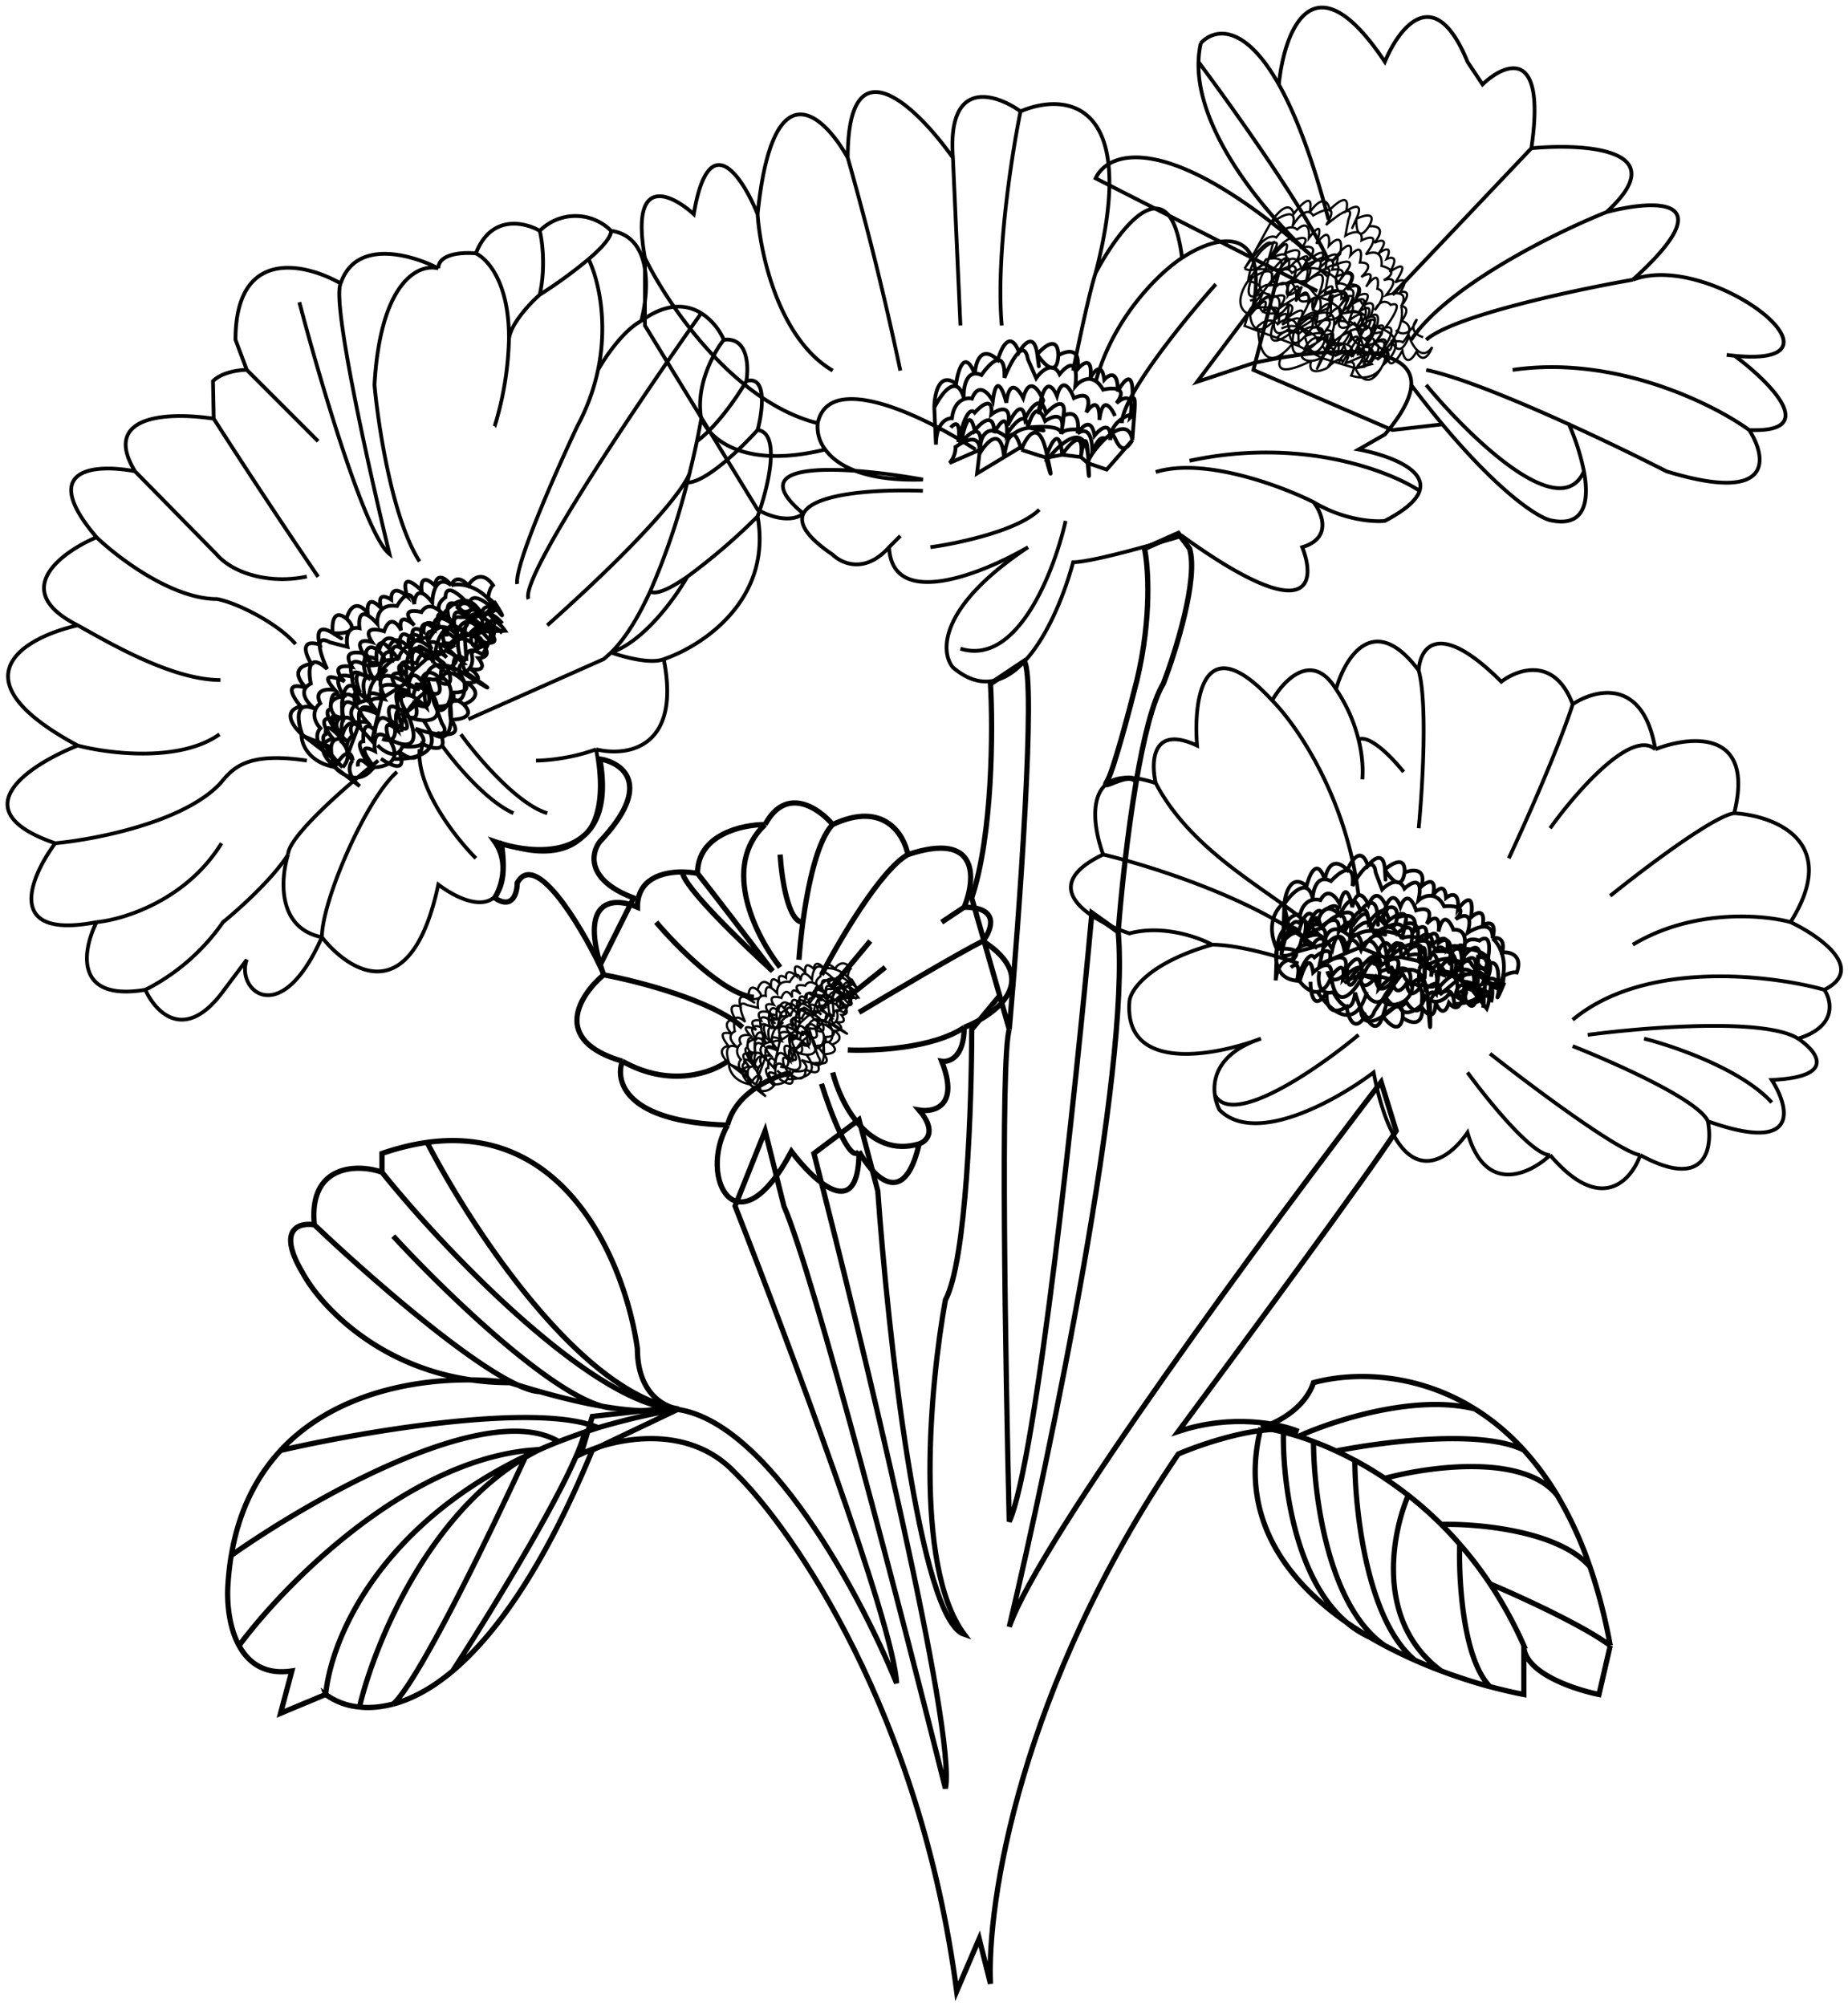 <svg xmlns="http://www.w3.org/2000/svg" width="246" height="267" fill="none" viewBox="0 0 246 267"><path stroke="#000" stroke-width=".7" d="M148.85 124c1.6 18.4-9 69.33-14.5 92.5 4-11.6 34.67-53.17 49.5-72.5l2 6.5c-3.6 5.6-20.83 29-29 40 7.2-2.4 13.67-1 16 0-4.4-1.2-12.5 1.5-16 3-21.2 31.2-25.5 60-25 70.5l-1.5-6-3 7c-4.8-36.8-21.66-61.33-29.5-69-6.4-6.8-16.33-4.5-20.5-2.5l1.5-5 9-1c12.8-1.2 26.34 23.83 31.5 36.5-.4-8-14.5-45.67-21.5-63.5l4-10 2.5 10c4 9.2 16 55.5 21.5 77.5 1.48-7.6-11.05-59.5-17.5-84.5l6-4.5 2.5 9.5c1.34 18.83 5.5 57 11.5 59-6.8-9.2-4.5-33.5-2.5-44.5 2.8-5.2 3.5-26.17 3.5-36l3.72-4.5m15.78-8.5c.37-4.9 1.2-12.94 2.4-20m-2.4 20-3.5-2.5c-2.16 23.67-7.4 73-11 81-.5-20.33-1.2-61.9 0-65.5m16.9-33c.97-5.65 2.18-10.69 3.6-13 1.67-4.33 4.7-14 3.5-18l-1.5-2-4.5 2c.5 2.33 1 9.1-1 17.5-1 4-3.2 12.3-4 13.5-1 1.5 2.8-1.5 3.9 0Zm-16.9 33c1.34-15.33 3.6-46.6 2-49l-4.5 3c.34 6 .3 20.1-2.5 28.5l3.72 13m1.28 4.5-1.28-4.5m-67.22-13c.84-1.33 2-4.7 0-7.5 5.67 2 16.4 2.6 14-11 3 .5 7.2 3.4 0 11-1.16 1.5-1.9 5.1 4.5 7.5l-4.5 9c-2.66-5.5-8.6-15.4-11-11 0 1.33-.6 3.6-3 2Z"/><path stroke="#000" stroke-width=".3" d="M166.76 36.7c-.64 1.45-1.24 3.93 1.44 2.13-.64 1.12-1.21 3.24 1.6 2.85-.38 1.38-.54 3.72 1.8 2.11.01 1.1.42 2.82 1.99 1.1m.12-.13-.12.14m.12-.14c1.67-1.92.62-.7-.12.14m.12-.14c1.3-.52 3.58-1 2.33 1.27m-2.33-1.27c.24 1.23 1.05 3.2 2.33 1.27m0 0c.56.97 1.93 2.31 2.9-.1.19.96.82 2.32 1.93.04-.04.9.24 2.3 1.6.74.18.8.87 1.84 2.18-.25-.05 1.38.28 3.36 2.03.2.15.91.73 2.22 1.88.14.3.74 1.16 1.65 2.1-.61-1.39 1.97-2.64-.14-3.1-1.44-1.05 2.8-2 1.5-2.35.5.33 2.34-1.37 1.26-2.26.42-2.13 1.04-3.02-.56-3.2-1.48-1.45 3.12-2.23 1.4-2.44.14-1.57.87-2.17-.9-2.27-1.9l-2.05 1.26c-1.8 1.87-1.68-1.4-1.4-3.28-1.76 2.98-2.5.42-2.64-1.23-2.03-.35-1.2-2.35-.54-3.3m21.04 9c-.75-.2-1.98-.97-.84-2.39-.36 1-1.42 2.68-2.8 1.45m-3.3-1.53c-.15.99-.8 2.48-2.2.56-.93.66-2.63 1.4-1.95-.9-.83.56-2.28 1.07-1.47-1.42.82-2.5.5-.96.25.12-1.05.7-3 1.48-2.3-1.07-1 .55-2.72 1.02-1.53-1.55-1.08.97-2.9 2.2-1.55-.72-.93.48-2.71.93-2.4-1.11"/><path stroke="#000" stroke-width=".7" d="M92.85 116.23c0-5.2 6-6.5 9-6.5m-9 6.5q-.87-.16-2-.19m2 .19c1.6 2 7.34 9.5 10 13-4-3.63-12-11.34-12-13.19m-10.5 13.69c-3.6-10.4 1.5-10.34 4.5-9 0-3.78 3.3-4.7 6-4.69m-10.5 13.69c-3.16 2.66-7.1 8.7 2.5 11.5m-2.5-11.5c4.5.83 14.5 3.4 18.5 7m-16 4.5c-1 2.66.4 8.1 14 8.5m-14-8.5c6.4 3.6 12 1.5 14 0m0 8.5c-4 7 1.3 17.1 8.5 3.5 3 4 9 9.6 9 0m-17.5-3.5c1.1-4.4 6.13-6.5 8.5-7m9 10.5c1.84 3.33 6 7.8 8-1m-8 1c-1.2 1.74-3.83-5.28-5-9m13 8c1-.34 2.4-1.7 0-4.5 2 .33 5.4-.5 3-6.5 1 .16 3-.5 3-4.5m-6 15.5c-6.8 2-10.5-5.5-11.5-9.5m17.5-6c4.17-1.67 10.5-6.3 2.5-11.5m-2.5 11.5c-4.14 2.8-12.06 3.16-15.5 3m18-14.5c1.17-1.5 2.3-4.5-2.5-4.5m2.5 4.5c-3.2 1.6-12.33 7-16.5 9.5m14-14c1.5-3.67 2.1-10.2-7.5-7m7.5 7-3 2m-4.5-9c-.5-2.67-3.2-7.2-10-4m10 4c-3.6 2-9.16 11.5-11.5 16m1.5-20c-1.83-2.17-6.2-5.2-9 0m9 0c-2.02 2.02-3.3 8.01-3.98 13m-5.02-13c-6 5.6-1.16 15 2 19m-16.5-6c2.67 3.16 9 9.6 13 10m6-5c.1-1.34.27-3.1.52-5m3.98 8.5 5-6m2 3.5-5 4m-9-19c.18 3 1.04 9 3.02 9"/><path stroke="#000" stroke-width=".5" d="M42.85 124.72c-5.5 12.5-11.5 7-10 3l-3 4c-5.2 7.2-9.16 3-10.5 0m23.5-7c3.67 4.66 11.9 9.8 15.5-7 3.5 2.66 10.1 5.3 8.5-5.5 5.34 2.16 15.3 2.7 12.5-12.5m-36.5 25c-6-1.2-5.5-7.84-4.5-11m4.5 11c0-4.8 5.84-18.34 10-22m26.5-3c4 1 11.4 0 9-12m-9 12c-3.2 1.2-6.66 1.5-8 1.5m17-13.5c5-1.67 14.5-7.8 12.5-19m-12.5 19c-1.7.7-5.37-.3-7-.88m19.5-18.12c1.34-3.67 3.2-11.1 0-11.5m0 11.5a82 82 0 0 1-9.37 8.04m9.37-19.54c.67-2.5 1.3-7.3-1.5-6.5m1.5 6.5c-2.08 2.33-6.87 7-9.37 7m7.87-13.5c.34-2 .2-5.9-3-5.5m3 5.5c-1.05 1.83-3.85 6-6.58 8m3.58-13.5c-1.33 1.66-3.8 6.1-3 10.5q-.24 1.35-.58 3m3.58-13.5a8 8 0 0 0-3-3.54m-8 1.04c1-3.67 1.6-11.2-4-12m4 12c-2.4 1.27-4.82 4.86-5.74 6.5m5.74-6.5c3.39-2.49 6.09-2.22 8-1.04m-12-10.96a6.7 6.7 0 0 0-9.5 0m9.5 0c0 .9-1.29 2.31-3 3.77m-6.5-3.77c-2-1.17-6.5-2.2-8.5 3m8.5-3c.34 1.33.8 4.9 0 8.5m-8.5-5.5c-1.66-.17-5 0-5 2m5-2c1.86.93 4.48 4.35 4.4 11.5m-9.4-9.5c-3.5-1.84-11-4-13 2m13-2c-2.5-.67-7.7 1.5-8.5 15.5.5 5.5 2.4 17.9 6 23.5m-10.5-37c-4.66-2.67-14-4.9-14 7.5l1.5 4m12.5-11.5c-1.2 2.57 3.84 25.07 6.5 36-3.2-2.44-9.33-23.35-12-33.5m-7 9c-1 0-3.3.3-4.5 1.5l.1 5m4.4-6.5 9.5 9.5m23.5-2a43 43 0 0 0 1.9-11.5m4.1-6c-1.32 1.16-3.99 4-4.1 6m4.1-6a61 61 0 0 0 6.5-4.73m0 0c1.22 2.5 2.64 8.12 1.26 14.73m0 0a28 28 0 0 1-2.76 7.5c-2.83 6-8.4 18.6-8 21m-6.5 18 18-8q.5-.4 1-.88m-18 27.38c-2.66-2.67-7.9-9.3-7.5-14.5m-17.5 14c-2 3.2-6.6 7.33-8.66 9a28 28 0 0 1-10.34 9m19-18c0-2.4 8-9.34 12-12.5m41.5-38.5c-.16 1.33-4.2 7.3-19 20.5m19-20.5q.53-2.13.92-4m-.91 4-.38 1.5m0 0a92 92 0 0 1-4.94 14.5m0 0c.87.48 2.75-.44 4.94-1.96m-4.94 1.96c-1.53 3.34-3.27 6.24-5.19 8.12m10.13-10.08c-1.54 2.74-5.73 8.59-10.13 10.08m-22.5 12.38c1.67 2.33 5.9 7.4 9.5 9m-7-10.5c2.17 3 7.5 9.3 11.5 10.5m20.5-66.54c-8.16 11.51-24.2 35.24-23 38.04m-31 6c-2.4-2.8-7.8-5.5-10.46-6-5.97 0-13.18-5.48-16.04-8.22m28 29.72c-8-1.2-9.84 1-11.5 3-4.81 5.2-16.67 7.5-22 8m21.1-56.5a969 969 0 0 0 13.9 21.04m-13.9-21.04c-6.52-.98-14.91-.31-10.48 7m22.88 14c-4.5 1-9.64-.17-12.07-3l-10.81-11m0 0c-5.04-.98-13.12-.6-5.12 8.78m0 0c-4.66 1.98-11.7 7.09-2.5 11.72m0 0c4.34 2.42 12.6 7.28 19 7.28m-19-7.28c-7 1.57-16.8 6.97 0 16m0 0c4.08 1.07 13.57 2.27 18.87-1.5m-18.87 1.5c-6.33 2.5-15.8 8.6-3 13m0 0c-3.33 4.5-6.9 12.9 5.5 10.5m0 0c3.6-.34 11.95-2.9 16.64-10.5m-16.64 10.5c-1.83 3.66-3.1 10.6 6.5 9m156-92.99-5.12-2.6m6.62-6.9c-2.2-8.43-4.47-14.18-6.62-18m0 0c-4.48-7.96-8.46-7.53-10.38-5.5a13 13 0 0 0-.31 2.5m10.7 3c.7-7 4.51-17.4 14.11-3 1.84-4.5 6.6-10.8 11 0l2 3c3-2.84 8.5-5.1 6.5 8.5m0 0c7.17-.67 19.2.1 10 8.5m-10-8.5-18.5 19.5m28.5-11c6.34-1.67 15.9-2.2 3.5 9m-3.5-9c-6.66 2.66-21.2 9.8-26 17m29.5-8c10.3-3.92 30.49 11.76 13.56 10.12m-13.56-10.12c-7.66 1.33-23.9 4.8-27.5 8m40 2 1.06.12m0 0c4.65 3.46 11.54 10.28 1.94 9.88m0 0c-4.83-3.5-17.9-10-31.5-8m31.5 8c2.34 3.66 3.4 9.9-11 5.5-3.14-1.6-7.93-3.96-13-6.26m-19-7.24c4.42.93 11.97 4.04 19 7.24m0 0a30 30 0 0 1 2 6.26m-23-11.5q2.2 2.89 4.16 5.24m-2.16-5.24c5.67 6.83 17.8 18.7 21 11.5m0 0c.74 3.97.14 7.53-4.5 6.5-1.7-.43-6.7-3.63-14.34-12.76M159.54 8.23c-.28 9.93 10.13 21.58 15.81 26.5-19.6-17.6-27.83-14.67-29.5-11l24.38 12.4m-10.7-27.9c4.61 6.16 14.52 20.1 17.32 26.5m-6.62 1.4-3.38 13.1 18.5 8 6.66-.76m-14.16 35.25c1.17-4.17 5-10.5 11-2.5m-11 2.5c-3.2-5.2-7-1.17-8.5 1.5m8.5-1.5a21 21 0 0 1 3 6.72m8-9.22c.17-3 2.6-6.9 11 1.5 2.17-1.67 7.1-3.4 9.5 3m-20.5-4.5c1.2 4.39.5 15.83 0 21m20.5-16.5c3-2 9.4-3.6 11 6m-11-6c-.66 2.17-3.3 9.3-8.5 20.5m19.5-14.5c4.67-1.84 13.3-2.7 10.5 8.5m-10.5-8.5c-3.2-2.81-10.66 5.83-14 10.5m24.5-2c5.34.33 14.3 3.7 7.5 14.5m-7.5-14.5c-2.8.39-12.16 7.5-16.5 11m24 3.5c3.84 1.83 10.1 6.2 4.5 9m-4.5-9c-3.66-1-13-1.8-21 3m25.5 6c1 1.5 1.7 4.9-3.5 6.5m3.5-6.5c-7.16-2-23.9-4-33.5 4m30 2.5c2.5 1.66 5.3 5.1-3.5 5.5 2.34 3.66 3.9 9.9-8.5 5.5m12-11c-4.4-2.81-20.5-1.5-28-.5m16 11.5c.67 3.5-.2 9.3-9 4.5m9-4.5c-1.2-2.81-12.5-7.83-18-10m9 14.5c-1.16 3.33-5.2 8-12 0m12 0c-2.8-.41-14.5-9.17-20-13.5m8 13.5c-2.66 2.5-8.6 5.4-11-3-2.83 4.16-9.3 8.4-12.5-8-4.83 3.66-15.7 9.8-20.5 5a6 6 0 0 1-.63-2m44.63 8c-2.4 0-8.33-7.34-11-11m-34-17c-8.4 2.4-10.83 6-11 7.5-.8 9.6 11.34 7.33 17.5 5-5.45 1.81-6.47 5.09-6.13 7.5m-.37-20c-1.83-1-6.6-2.7-11-1.5-5-1.67-12.7-6.1-3.5-10.5m14.5 12c3.6 0 9.17 1.67 11.5 2.5m-26-14.5c-1.66-4.5-2.6-12.7 7-9.5m-7 9.5c6.34 1.5 20.9 6.1 28.5 12.5m-21.5-22c-.66-2.84-.5-7.8 5.5-5-.5-6.17.8-16 10-6m-15.5 11c5.5 10.5 18 15.5 22 20.5m-6.5-31.5c3.17 3.17 9.9 12.82 11.5 26m0 18.5c-5.4 4.5-16.8 12.4-19.13 8m57.13-7.5c4 1 13 4.1 17 8.5m-54.5-43c.14-1.83-.09-3.63-.5-5.28m0 0c.5-.4 2.4-.1 6 4.29"/><path stroke="#000" stroke-width=".5" d="M135.85 14.82c-1.16 5.66-3.3 19.3-2.5 28.5m2.5-28.5c-3.33-2.38-9.8-4.47-9 6.18m9-6.18c5.84-2.5 16-1.7 10 21.5m0 0c3.17-6 9.9-14.8 11.5-2m-11.5 2c-.8 2.4-2.33 9.66-3 13m14.5-15c4-2.67 11.5-5.1 9.5 6.5l-7.5 10 7.5-2.5c10.5-2.34 28.7-3.7 17.5 9.5l-3.5 2c3.8.71 9.05 2.6 8.12 5.5m-31.62-31c-2.83 1.83-9.1 7.7-11.5 16.5m29 16c4 2.4 8 2.66 9.5 2.5 2.87-1.5 4.25-2.83 4.62-4m-14.12 1.5c1.17 1.5 2.5 4.8-1.5 6 1.84 4.66 1.2 10.9-16-1.5-3.83 1.16-12.1 3.5-14.5 3.5-2 7.5-8 20.8-16 14-1.66-2-2-8 10-16-6 3.5-18.1 8.4-18.5 0m56.5-6c-4.33-2.17-14.6-6-21-4m-35.5 10 1.5-1.5m-1.5 1.5c-3.2 3.6-6.33 2.16-7.5 1-3.55-2.41-4.51-4.18-3.9-5.46m15.9-3.04c-5.92-.23-14.57.27-15.9 3.04m0 0c-9.12-7.57 6.8-6.18 15.9-4.54-7.67.25-11.4-1.8-13-4m-2.9 8.54c-1.89 1.38-4.85.21-6.1-.54l-7.5-12.25m36.5 4.25c-4.45-2.92-12.22-7-17-6.7-2.04.11-3.54 1.04-4 3.2m0 0c-11.2-2.8-20-15.84-23-22m23 22a5 5 0 0 0 1 3.5m52-22c-4.16 4.66-12.5 14.9-12.5 18.5m-7.5 13c-1.5 6.66-6.4 19.4-14 17m-4-13.5c3.67-.5 11.7-2.2 14.5-5m50.62-2.5c-4.04-2.67-15.82-7.2-30.62-4M126.85 21c-4.66-6.6-14-15.85-14 0m14 0 1 22.32m-15-22.32c-3.16-5.7-10-12.19-12 7.5m12-7.5a427 427 0 0 1 7 28.32m-19-20.82c-2-4.94-6.5-11.85-8.5 0-3-2.73-8.5-5.38-6.5 5.82m15-5.82c.34 5.18 2.8 16.6 10 20.82m-25-15v9l7.5 12.25m0 0c.84 2.56 5.31 7 16.5 4.25"/><path stroke="#000" stroke-width=".3" d="M166.16 37.37c.78-1.29 2.5-3.36 3.2-1.33.96-1.27 2.75-3.06 2.12-.1.7-1.07 2.2-2.65 2.74-.35.98-1.03 2.79-2.42 2.21.2.88-.59 2.36-1.22 1.47.88m-11.74.7c-.8 1.08-1.9 3.47.03 4.42m-.03-4.42c2.48.62 1.6 1.48.86 1.83 1.27-1.73 2.4-1.4 2.81-1.02 1.53-1.35 1.7.23 1.6 1.18 1.91-2.59 1.49-.57 1.04.76 1.68-2.28 1.82-.75 1.68.3 1.82-1.9 1.78-.04 1.54 1.13-.78.77-1.9 1.83-.17-.12s1.76-.6 1.56.32c1.63-1.75 1.55-.1 1.3.96 1.94 0 .95 1.3.22 1.94m-12.44-7.28c.38-3.27 2.4-4.77 3.35-5.12l-1.14 3.91m-2.21 1.2a7 7 0 0 1 2.2-1.2m9.47.67.07-.16m-.07.16.07-.16m-.07.16c-.03 1.25.27 3.2 1.7 1.04m-1.7-1.04c1.05-.48 2.85-.95 1.7 1.04m0 0c.94-.1 2.41.18.79 2.22.82-.39 2.08-.65.6 1.4.71-.5 1.91-1.07 1.08.8.68-.3 1.72-.36.45 1.75q.37-.27.76-.49m.82 5.11c1.51-1.93.53-2.07-.15-1.9 1.3-1.98.1-1.7-.66-1.32 1.53-2.34.87-2.36 0-1.89m.81 5.11c1.14-2.1-.9-1.9-2.06-1.52m2.06 1.52c-.34.78-1.64 2.14-4.17 1.32q.27-.58.35-.94m3.82-.38c-1.6 3.15-3.03 1.63-3.54.48m3.54-.48c3.57-3.16.94-4.72-.82-5.11m-1.25 3.59c1.91-2.3.59-2.3-.3-2.02 1.95-1.03.58-1.7-.35-1.92.19-2.14-1.34-1.94-2.13-1.57 2.05-2.77.44-2.41-.62-1.88.23-1.65-1.36-1.13-2.19-.67l.4-2.2c.95-2.35-1.62-.49-3.02.74 1.83-2.93-.42-2.1-1.77-1.3-.88-1.32-2.22.38-2.78 1.4.43-1.45-.06-1.75-.83-1.56m13.6 10.98-2.95 1.27m1.47.73c.78-1.62 1.75-1.13 2.14-.68l-2.42.58m.28.1c.68-.8 1.7-2.51.3-2.87.1-.48.14-1.06-.01-1.33m-2.18-.29c1.9-1.07 1.24.44.67 1.33.9-1.23 1.34-1.35 1.5-1.04m-2.17-.29-1.07 1.96m-11.13-6.57c.57-.29 1.33-.34-.21 1.75m0 0c.97-1.15 2.94-3.18 3.07-2.13.95-.41 2.54-.8 1.26.93.94-.22 2.4-.17.8 1.78 1-.81 2.75-1.92 1.8.14 1.03-.79 2.88-1.8 2.05.44.9-.38 2.33-.74 1.73.44m-10.71-1.6.23.17m10.11 2q.25-.32.37-.57m-.37.57c-1.36 1.85-.32.4.37-.57m-.37.57c.68-.06 1.65.33.12 2.35m0 0 .44-.25m-.44.25c.34-.09.75-.06.88.3m1.49 1.8c1.25-1.93-.19-1.56-1.07-1.14.69-1.62-.12-1.56-.86-1.2m1.93 2.34c.56-.3 1.43-.47 1.19.63m-13.79-7.08c1-1.25 2.74-3.11 1.81-.56 1.02-.52 2.74-1.02 1.5 1.1m-3.31-.54c.06.75.36 1.7 1.07 1.85m2.24-1.3c.91-.68 2.38-1.49.97.7 1.1-.69 3.06-1.6 2.16.3m-3.13-1c-.76 1.8-1.25 4.48 2.56 1.46m-2.56-1.47c-1 1.1-1.73 1.42-2.24 1.31m5.37-.3c.82-.94 2.34-2.22 1.8.13.93-.18 2.36-.03.59 1.99m-2.4-2.13c.66.6 1.72 1.56.74.54-.99-1-2.42-.63-3.01-.31m2.28-.23c1.04.38 2.98 1.33 2.39 2.13m-2.4-2.13-.56.47m2.96 1.66c2.6-1.89.74-.36 1.84.43m-1.84-.43c-1.11.53-2.93 1.74-1.32 2.33q.25.07.62.06m.7-2.4c-2.53 2.37-3.2 1.53-3.21.15m5.05.3c-.66 1.5-1.76 1.92-2.54 1.95m2.15.94c.6-.63 1.85-1.66 2.02-.77l2.06-3.25m-4.08 4.02c-.95.48-2.71.97-2.15-.94m2.15.94c.8-1.28.96-1.98.83-2.35m-5.24-2.64a8 8 0 0 0-.25 1.8m2.5 2.25c-4.98 2.46-4.56.33-3.72-1.03m-3.33-3.18c.04 2.08.8 5.19 3.33 3.18m1.22-1.22q-.67.78-1.22 1.22"/><path stroke="#000" stroke-width=".5" d="M124.37 54.26c.02-1.78.63-4.9 2.9-3.18.27-1.86 1.14-4.72 2.5-1.28.07-1.51.77-4 3.06-1.9.45-1.62 1.64-4.08 2.82-1.03.63-1.1 1.97-2.59 2.4.09m-13.68 7.3c.9-1.83 2.95-4.65 3.92-1.35-.05-1.37.35-3.89 2.36-3 1.07-1.58 3.18-3.71 3.06.36.82-2.06 2.58-5.44 3.12-2.46l1.1 2.52c.66-.94 2.21-2.37 3.12-.53.9-1.14 2.58-2.42 2.09 1.61.69-.82 2.39-1.89 3.7.45 1.27-.3 3.4-.36 1.78 1.8.88-.8 2.47-1.53 1.82 1.93 1.14-1.03-2.78.14-2.65 2.98m-23.42-4.31.22 4.91c.03-2.9 1.43-3.54 2.13-3.5.3-2.5 1.9-2.8 2.67-2.62.88-2.26 2.22-.72 2.77.33.46-3.76 1.39-1.42 1.8.22.4-3.32 1.66-1.8 2.24-.64.84-2.99 2.12-1.03 2.67.32-.4 1.24-.99 2.98-.3-.03.7-3 1.7-1.61 2.13-.54.7-2.73 1.8-.96 2.25.27 2.34-1.08 2.07.82 1.65 1.9 1.53-2.17 1.8-.23 1.75 1.01.4-3.31 1.55-1.74 2.07-.54m-10.34-8.19-.03-.2m.03.2c.4 2.96.14 1.1-.03-.2m.03.2c.86 1.32 2.62 3.19 2.8.14m-2.8-.14c.91-1.08 2.75-2.58 2.8.14m0 0c1.06-.64 3.04-1.16 2.53 1.87.71-.86 2.06-1.84 1.74 1.12.49-.92 1.53-2.17 1.85.23.62-.69 1.83-1.33 1.8 1.58.75-1.43 2.17-3.22 1.94 1.03.65-.83.15 2.64 0 5.44m0 0c-2.06 3.47-2.5-2.86-2.95 0m2.95 0c-.73-4.09-5.57 1.42-5.96 3.04m5.96-3.04-3.42 3.92-2.42-.83m2.9-3.1c.13-2.7-1.35-1.52-2.1-.59-.34-2.07-1.27-1.55-1.91-.77m-17.22-.29c.49-.62 1.37-1.1 1 1.94m0 0c.35-1.74 1.27-4.96 2.18-3.94.86-.96 2.5-2.25 2.2.26.97-.75 2.77-1.52 2.23 1.41.62-1.4 1.94-3.54 2.28-.86.67-1.4 2.18-3.49 2.78-.69.82-.9 2.29-2.08 2.4-.5m-14.07 4.32.4.05m13.64-3.58q.06-.47.03-.8m-.03.8c-.32 2.69-.11.6.03-.8m-.03.8c.78-.44 2.23-.57 1.83 2.38m0 0q.15-.25.35-.5m-.35.5c.69-.56 2.05-.8 1.95 2.74.28-1 1.04-2.76 1.88-1.93m-19.3.39c.3-1.86 1.09-4.78 1.78-1.6.86-1.11 2.58-2.6 2.6.31.62-1.21 1.82-2.87 1.68.2.83-1.34 2.56-3.4 2.81-.9m-8.87 1.99c.93-1.18 2.73-2.76 2.55.3m6.32-2.3c.33-1.43 1.25-3.62 2.28-.86 1-.71 2.83-1.36 2.13 1.74m-4.4-.88c1.21.26 3.18.66 1.26.16-1.9-.5-3.37.69-3.86 1.35-2.67-2.33-3.6-.44-3.73.8m6.32-2.3c1.53-.2 4.55-.3 4.41.87m0 0c.06-.28.64-.79 2.54-.58m-13.27 2-.46 3.81 3.6-2.17m0 0c-.37-4.23-2.35-2.03-3.3-.4q.05-.3.05-.57m3.26.97c.26-2.05 1.1-5.12 2.29-.98m-2.3.98 2.52-1.52m-.22.54.22-.54m-.22.54 3.5 1.11m-.23-.03c.57-1.82 1.8-4.46 2.16-.42m-2.16.42c.43 1.63 1.04 3.76.23.03m-.23-.03 2.16-.42m0 0c1.03-1.54 2.97-3.64 2.49.3m-2.49-.3 2.49.3m0 0c.24-1.63.77-3.9.98.12l.04.72m-1.02-.84.9.8m0 0 .12.04m-.12-.05c.11 1.36.28 3.11.12.05m-14.5-1.79c0-2.24-2.08-1.23-3.2-.38a3.2 3.2 0 0 1-.79 2.12zm5.78-.55c.78-1.68 2.2-3.27 3.13.95l.15.7m-.3.53c1.87-2.51 5.65-6 5.74.16m26.07 58.63c.14-1.5.94-4.09 2.96-2.38.38-1.55 1.4-3.89 2.44-.83.17-1.27 1-3.3 3-1.3.54-1.31 1.84-3.27 2.72-.56.67-.87 2.04-1.99 2.25.32m-13.37 4.75c.98-1.45 3.1-3.62 3.77-.73.05-1.17.61-3.26 2.44-2.3 1.11-1.22 3.25-2.8 2.85.63.91-1.66 2.81-4.33 3.1-1.76l.85 2.25c.7-.73 2.25-1.77 2.97-.12.93-.87 2.6-1.78 1.85 1.59.7-.63 2.38-1.35 3.44.77 1.21-.13 3.22.05 1.54 1.71.88-.59 2.43-1.05 1.57 1.82 1.15-.76 3.42-1.67 3.34.74m-27.72-4.6-.15 4.18m13.53-8.75-.01-.18m.01.18c.16 2.54.06.94-.01-.18m.01.18c.71 1.2 2.23 2.97 2.62.4m-2.62-.4c.94-.83 2.77-1.9 2.62.4m0 0c1.04-.42 2.94-.65 2.24 1.86.73-.66 2.06-1.35 1.56 1.13.52-.73 1.6-1.68 1.72.38.62-.51 1.81-.93 1.58 1.53.8-1.13 2.26-2.5 1.74 1.08.67-.64 1.92-1.32 1.57 1.03.7-.4 1.92-.6 1.3 1.76m0 0c.61-.19 1.72-.08 1.29 1.86.99-.1 2.77.32 1.94 2.67-.5-.13-1.29.19-1.83.5m-1.4-5.03c.73.6 1.88 2.37 1.4 5.02m-29.26-5.44c.24-2.46 1.6-2.85 2.25-2.73.47-2.1 2-2.17 2.7-1.95.99-1.82 2.13-.38 2.58.57.7-3.14 1.4-1.06 1.66.37.62-2.76 1.7-1.35 2.16-.3 1-2.45 2.07-.65 2.48.55-.45 1.01-1.14 2.42-.27-.06s1.71-1.19 2.03-.23c.86-2.24 1.75-.62 2.1.47 2.27-.67 1.88.9 1.4 1.78 1.6-1.68 1.72-.01 1.58 1.04.62-2.77 1.57-1.32 1.98-.25 1.83-.14 1.66 1.84 1.34 2.85-.05-1.81 1.39-1.68 2.12-1.4 1.7-1.18 1.37 1.62.98 3.17 1.56-.9 1.64 1.28 1.48 2.49l.76.16c-.24.58-.52 1.24-.69 1.56m-28.64-8.09-.26 2.69m0 0c.3-1.73 1.16-5.04 2.28-4.4.5-.47 1.37-.8.8 1.75m-3.08 2.65c.46.08 1.2.02 1.8-.43m1.28-2.22c.45-1.44 1.55-4.07 2.33-3.1.88-.73 2.51-1.64 2.04.45.97-.54 2.72-1 2 1.42.69-1.12 2.08-2.79 2.2-.49.74-1.1 2.3-2.72 2.66-.29.84-.68 2.3-1.52 2.3-.17m-13.53 2.18.38.08m13.06-1.6q.09-.39.09-.66m-.1.67c-.49 2.24-.14.48.1-.67m-.1.67c.77-.3 2.14-.26 1.55 2.2m0 0q.15-.2.37-.38m-.37.38c.7-.4 1.99-.46 1.64 2.52.33-.8 1.18-2.22 1.9-1.44.87.16 2.35 1.14 1.32 3.73.56-1.15 1.83-3.08 2.45-1.61.46.45 1.13 1.76.09 3.39m3.44.77c-.21.4-.22.2.36-1.63q.18-.53.26-1.02m-.62 2.65c.16-3.16-1.34-2.44-2.1-1.69 1.23-2.94.28-3.56-.36-3.5-.06-2.37-1.64-.83-2.42.24-.1-2.38-1.33-1.8-1.93-1.22.32-2.28-1.15-1.43-1.93-.72-.16-1.8-1.07-1.45-1.73-.85m-14.97-.23c.41-1.54 1.36-3.93 1.78-1.17.89-.84 2.61-1.92 2.42.54.67-.96 1.91-2.24 1.56.35.88-1.05 2.65-2.6 2.71-.48m-8.47.76c.95-.9 2.76-2.05 2.36.53m6.11-1.29c.41-1.18 1.43-2.93 2.2-.49.99-.5 2.75-.85 1.87 1.7m-4.07-1.2c1.13.34 2.94.88 1.18.26a3.7 3.7 0 0 0-3.72.74c-2.35-2.25-3.36-.75-3.57.28m6.11-1.29c1.45 0 4.29.23 4.07 1.2m0 0c.07-.22.66-.59 2.43-.21m7.03 6.97c1.16-.97 3.27-2 2.47 1.6m-2.47-1.6.1-.48c.65-2.9-1.67-2.44-2.91-1.85m2.8 2.33c1.06-.33 2.91-.31 1.9 2.44zm0 0-1.4-1.17m-18.23-5.5-.7 3.18 3.54-1.47m0 0c-.05-3.62-2.06-1.96-3.07-.68q.06-.26.08-.47m3 1.15c.4-1.7 1.4-4.22 2.21-.58m-2.22.58 2.47-1.02m-.25.44.25-.44m-.25.44 3.22 1.3m-.22-.05c.67-1.48 2.02-3.58 2.06-.12m-2.06.13c.28 1.42.7 3.28.22.04m-.22-.05 2.06-.12m0 0c1.07-1.2 3.04-2.78 2.31.51m-2.31-.51 2.31.51m0 0c.34-1.36 1-3.23.92.2l-.02.61m-.9-.8.8.76m0 0c.48-1.33 1.54-3.11 1.93.43m-1.94-.43.11.04m-.1-.04c0 1.16.02 2.66.1.04m-.1-.04c1.9-1.15 5.58-2.35 5 1.96m-3.07-1.53c.7-1.09 2-2.54 1.67.37m-1.67-.37.38.57-2.21-.96m1.83.39 1.67.37m0 0 1.4 1.16m-22.26-3.9c.43-.32.78-.86.9-1.7 1.11-.61 3.14-1.24 2.98.66m-3.87 1.05 3.87-1.05m5.46.13c.85-1.34 2.3-2.53 2.87 1.13l.1.61m-.33.42c1.94-1.93 5.73-4.49 5.38.73m4.9 1.92c1.2-.01 3.44.66 2.8 3.5m-18.03-3.43c1.75-2.45 5.03-5.7 4.14.93 2.02-2.24 6.16-5.06 6.56 1.46s.35 2.75.27.06c1.63-2.66 4.85-6.3 4.7.46M40.25 97.8c-1.14-1-2.78-3.14-.22-3.8-1.04-1.2-2.35-3.4.74-2.46-.94-.88-2.11-2.74.68-3.2-.76-1.2-1.6-3.4 1.12-2.55-.32-1.05-.44-2.8 1.57-1.64M40.25 97.8c-.61-1.64-1.15-4.64 1.6-3.5-.92-.72-2.3-2.39-.47-3.32-.34-1.62-.4-4.28 2.17-1.95-.82-1.71-1.9-4.81.37-3.55l2.33.6c-.2-.98-.15-2.85 1.61-2.48-.17-1.26.06-3.15 2.37-.58-.1-.94.28-2.73 2.62-2.37.6-1.05 1.91-2.59 2.3-.25.03-1.06.55-2.6 2.39-.23.04-1.37.62-3.75 2.54-2.28m-19.83 19.9 3.33 2.55m.71-16.1-.15-.09m.15.1c2.16 1.34.8.5-.15-.1m.15.1c1.4.11 3.71-.1 1.85-1.9m-1.85 1.9c-.13-1.25.06-3.36 1.85-1.9m0 0c.25-1.1 1.17-2.78 2.81-.76-.11-.97.1-2.46 1.82-.6-.3-.86-.44-2.28 1.31-1.19-.05-.8.3-2.01 2.16-.4-.45-1.3-.72-3.29 1.89-.8-.13-.9.04-2.32 1.76-.67.07-.8.61-1.92 2.19-.04m0 0c.2-.61.92-1.45 2.25.03.5-.87 1.87-2.08 3.3-.04-.4.33-.6 1.16-.66 1.78m-4.9-1.77c.91-.25 3.02-.17 4.9 1.77m-21.4 20.68c-1.86-1.61-1.39-2.95-.92-3.42-1.43-1.6-.61-2.88-.02-3.32-.91-1.86.93-1.96 1.96-1.77-2.15-2.4-.05-1.76 1.27-1.15-1.9-2.1-.12-2.16 1-1.93-1.41-2.23.67-2.06 1.89-1.7.56.96 1.3 2.33-.2.19-1.52-2.14.02-2.09.98-1.79-1.33-2 .51-1.8 1.6-1.44.77-2.24 1.83-1 2.27-.11-.45-2.28.98-1.4 1.76-.68-1.9-2.11-.16-2.05.94-1.76.95-1.58 2.46-.28 3.1.56-1.5-1.01-.56-2.1.1-2.53.02-2.08 2.1-.18 3.15 1.03.16-1.8 1.99-.6 2.88.23l.57-.51c.33.52.71 1.14.87 1.45m-23.2 18.65 2.05 1.77m0 0c-1.25-1.24-3.44-3.86-2.26-4.4-.1-.69.14-1.58 1.88.36m.38 4.04c.32-.33.71-.96.68-1.71m-1.06-2.33c-.9-1.2-2.41-3.62-1.18-3.7-.08-1.13.12-3 1.56-1.4.12-1.1.76-2.8 2.32-.8-.52-1.21-1.07-3.32.87-2.08-.48-1.25-.88-3.45 1.3-2.34-.06-1.07.1-2.75 1.2-1.97m-6.07 12.29.29-.26m6.27-11.57a3 3 0 0 0-.5-.46m.5.46c1.54 1.7.31.4-.5-.46m.5.46c.2-.79 1.03-1.88 2.69.02m0 0-.1-.52m.1.52c.07-.8.78-1.88 3 .13-.46-.74-1.13-2.25-.06-2.38.63-.62 2.28-1.26 3.8 1.08-.62-1.12-1.46-3.27.1-2.93.64-.11 2.1.1 2.82 1.9m2.62-2.37c.2.42.03.3-1.11-1.23a8 8 0 0 0-.69-.8m1.8 2.03c-2.48-1.95-2.76-.32-2.6.75-1.67-2.72-2.73-2.3-3.06-1.75-1.96-1.33-1.62.86-1.2 2.11-2-1.29-2.24.04-2.11.87-1.67-1.59-1.84.1-1.71 1.16-1.56-.91-1.8.03-1.7.91m-8.86 12.07c-1.02-1.23-2.42-3.39.08-2.13-.18-1.22-.06-3.25 1.84-1.66-.4-1.1-.72-2.86 1.19-1.07-.35-1.32-.6-3.67 1.18-2.48m-4.3 7.34c-.17-1.3-.06-3.44 1.81-1.62m2.5-5.72c-.73-1.03-1.57-2.87.87-2.08.17-1.1.9-2.74 2.46-.55m-3.34 2.63c.94-.72 2.43-1.88.9-.81a3.7 3.7 0 0 0-1.55 3.46c-3.2.6-2.56 2.3-1.84 3.07m2.5-5.72c.83-1.19 2.67-3.37 3.33-2.63m0 0c-.14-.19-.1-.88 1.23-2.1m9.76-1.69c-.12-1.5.27-3.81 2.73-1.08m-2.73 1.08c.71.8 1.65 1.85-.33-.36-1.99-2.2-2.96-.05-3.2 1.3m3.53-.94c.34-1.05 1.43-2.54 3.08-.11zm0 0-1.77.48M47.33 96.19l2.18 2.42.86-3.74m0 0c-2.98-2.06-2.8.54-2.34 2.1l-.34-.34m2.68-1.76c-1.16-1.32-2.62-3.6.81-2.15m-.81 2.15.6-2.6m.21.45-.2-.46m.2.46 2.93-1.86m-.17.15c-.82-1.4-1.75-3.73 1.1-1.76m-1.1 1.76c1.33.59 3.09 1.33.17-.15m-.17.15 1.1-1.76m0 0c-.36-1.57-.5-4.09 1.75-1.58m-1.76 1.58 1.76-1.58m0 0c-.9-1.07-2.05-2.7.7-.63l.48.37m-1.18.26 1.08-.2m0 0c-.8-1.17-1.63-3.07 1.48-1.33m-1.48 1.33.1-.06m-.1.06c.95.67 2.2 1.51.1-.06m-.1.06c.18-2.22 1.33-5.92 4.51-2.94m-3.03 1.6c-.49-1.19-.9-3.09 1.27-1.13m-1.27 1.14.69.02-2.07 1.25m1.38-1.27L60.62 85m0 0 1.76-.47M46.3 100.4a2.5 2.5 0 0 0-.88-1.72c.16-1.26.82-3.28 2.27-2.05m-1.39 3.77 1.4-3.77m3.27-4.37c-.6-1.47-.73-3.34 2.59-1.68l.55.28m.15.5c-.45-2.7-.33-7.27 3.71-3.95m4.41-2.88c.68-1 2.53-2.42 4.48-.26M53.6 96.97c-.98-2.84-1.72-7.4 3.16-2.83-.65-2.94-.55-7.96 5-4.5s2.44 1.31.2-.19c-1.22-2.87-2.32-7.6 3.1-3.56"/><path stroke="#000" stroke-width=".3" d="M97.1 141.58c-.72-.63-1.77-2-.14-2.41-.66-.77-1.5-2.16.47-1.57-.6-.56-1.34-1.74.44-2.03-.49-.77-1.02-2.16.7-1.62-.2-.67-.27-1.8 1-1.05m-2.47 8.68c-.39-1.04-.73-2.95 1.02-2.23-.59-.45-1.46-1.51-.3-2.1-.22-1.03-.25-2.73 1.38-1.25-.52-1.08-1.2-3.06.24-2.25l1.48.38c-.13-.62-.1-1.82 1.03-1.58-.11-.8.03-2 1.5-.37-.06-.6.18-1.73 1.67-1.5.38-.68 1.21-1.65 1.45-.17.03-.67.36-1.64 1.53-.14.03-.87.4-2.39 1.61-1.45m-12.6 12.66 2.1 1.62m.46-10.24-.1-.06m.1.06c1.38.86.51.32-.1-.06m.1.06c.89.07 2.36-.06 1.18-1.2m-1.18 1.2c-.08-.79.04-2.14 1.18-1.2m0 0c.16-.7.74-1.77 1.79-.49-.07-.62.06-1.56 1.16-.39-.2-.53-.29-1.44.83-.75-.04-.5.19-1.28 1.37-.25-.29-.83-.46-2.1 1.2-.5-.08-.59.03-1.48 1.12-.44.05-.5.4-1.22 1.4-.02m0 0c.12-.39.58-.92 1.43.02.31-.55 1.18-1.33 2.1-.03-.25.22-.38.74-.42 1.13m-3.12-1.12c.58-.16 1.92-.1 3.12 1.12M99.22 143.2c-1.19-1.03-.89-1.88-.59-2.18-.91-1.01-.4-1.83-.02-2.11-.57-1.19.6-1.25 1.25-1.13-1.36-1.52-.03-1.12.81-.72-1.2-1.34-.08-1.38.64-1.23-.9-1.42.42-1.31 1.2-1.08.36.6.83 1.48-.13.11s.02-1.32.63-1.13c-.85-1.27.32-1.14 1.01-.92.5-1.42 1.17-.64 1.45-.07-.29-1.45.62-.9 1.11-.43-1.2-1.34-.1-1.3.6-1.12.61-1 1.57-.18 1.98.36-.96-.65-.36-1.34.06-1.61.01-1.33 1.34-.12 2 .65.1-1.14 1.27-.37 1.83.15l.37-.33c.2.33.45.73.55.93M99.22 143.2l1.3 1.12m0 0c-.8-.79-2.19-2.45-1.44-2.8-.06-.43.09-1 1.2.23m.24 2.57c.2-.2.45-.6.43-1.08m-.67-1.49c-.58-.76-1.54-2.3-.75-2.35-.05-.72.07-1.9.99-.9.07-.7.48-1.77 1.47-.5-.33-.77-.68-2.1.56-1.32-.3-.8-.56-2.2.83-1.49-.05-.68.06-1.75.76-1.25m-3.86 7.81.18-.16m3.99-7.36a2 2 0 0 0-.31-.3m.3.3c.99 1.09.2.26-.3-.3m.3.3c.14-.5.67-1.2 1.72.01m0 0q-.05-.15-.06-.33m.06.33c.05-.5.5-1.2 1.91.08-.3-.47-.72-1.43-.04-1.51.4-.4 1.45-.8 2.41.69-.39-.71-.92-2.08.07-1.86.4-.08 1.33.06 1.8 1.2m1.66-1.5c.13.26.02.19-.7-.79a5 5 0 0 0-.44-.5m1.14 1.29c-1.58-1.25-1.76-.2-1.65.47-1.07-1.73-1.74-1.46-1.95-1.11-1.25-.84-1.03.55-.77 1.34-1.27-.82-1.42.03-1.34.56-1.06-1.01-1.16.06-1.08.73-1-.58-1.15.02-1.08.58m-5.64 7.68c-.64-.79-1.54-2.16.05-1.36-.11-.77-.04-2.06 1.17-1.05-.25-.7-.45-1.82.76-.69-.22-.83-.38-2.33.75-1.57m-2.73 4.67c-.11-.83-.04-2.19 1.15-1.03m1.58-3.64c-.46-.65-1-1.83.56-1.32.1-.7.57-1.75 1.57-.35m-2.13 1.67c.6-.46 1.55-1.2.57-.52a2.3 2.3 0 0 0-.99 2.2c-2.03.39-1.62 1.47-1.16 1.96m1.58-3.64c.53-.75 1.7-2.14 2.13-1.67m0 0c-.1-.12-.07-.56.78-1.34m6.2-1.07c-.07-.96.17-2.43 1.74-.7m-1.74.7c.46.5 1.06 1.17-.2-.23-1.27-1.4-1.9-.03-2.04.83m2.24-.6c.22-.67.91-1.62 1.96-.08zm0 0-1.12.3m-9.57 7.42 1.38 1.53.55-2.37m0 0c-1.9-1.31-1.78.34-1.49 1.33l-.21-.21m1.7-1.12c-.74-.84-1.67-2.29.52-1.37m-.52 1.37.38-1.66m.14.3-.14-.3m.14.3 1.86-1.2m-.11.1c-.52-.9-1.12-2.37.7-1.11m-.7 1.11c.84.38 1.96.85.1-.1m-.1.1.7-1.11m0 0c-.23-1-.32-2.6 1.11-1.01m-1.12 1 1.12-1m0 0c-.58-.68-1.3-1.71.45-.4l.3.23m-.75.17.7-.13m0 0c-.52-.74-1.05-1.95.93-.84m-.94.84.07-.04m-.07.04c.6.43 1.4.96.07-.04m-.07.04c.11-1.41.85-3.76 2.87-1.87m-1.93 1.03c-.3-.76-.58-1.97.8-.73m-.8.73.44.01-1.31.8m.87-.81.8-.73m0 0 1.13-.3m-10.23 10.1a1.6 1.6 0 0 0-.56-1.1c.1-.8.52-2.08 1.45-1.3m-.89 2.4.89-2.4m2.08-2.78c-.38-.93-.46-2.13 1.65-1.07l.35.18m.1.32c-.3-1.72-.22-4.63 2.36-2.52m2.8-1.83c.43-.63 1.61-1.54 2.85-.16m-8.43 8.08c-.63-1.81-1.1-4.71 2-1.8-.4-1.88-.34-5.07 3.18-2.87s1.56.84.13-.12c-.78-1.82-1.47-4.83 1.97-2.26M169.07 29.8c.78-1.3 2.5-3.36 3.16-1.36.96-1.27 2.74-3.07 2.09-.12.7-1.07 2.2-2.66 2.7-.39.97-1.02 2.77-2.42 2.17.18.87-.6 2.33-1.24 1.44.85m-11.56.84c1.34-1.03 3.82-2.41 2.98.3.57-1.01 1.9-2.71 2.76-1.42 1.34-.8 3.56-1.65 1.72 1.27 1.4-1.23 3.94-3.1 2.98-.77l-.42 2.19c.82-.47 2.39-1 2.15.63 1.04-.53 2.63-.91.58 1.86.78-.38 2.29-.6 2.08 1.53.91.2 2.25.85.3 1.9.9-.3 2.2-.31.3 2 1.14-.39 3.16-.62 2 1.48m-17.43-10.98-2 3.65m13.49-4.32.07-.16m-.07.16c-1.04 2.28-.39.84.07-.16m-.07.16c-.05 1.23.22 3.17 1.66 1.01m-1.66-1.01c1.03-.5 2.8-.98 1.66 1.01m0 0c.92-.12 2.36.15.74 2.19.8-.4 2.06-.67.58 1.38.7-.51 1.89-1.08 1.04.77.67-.3 1.7-.37.42 1.74 1.08-.8 2.72-1.63.74 1.38.76-.4 1.95-.68.64 1.3.67-.18 1.63-.05.13 1.88m0 0c.51-.02 1.24.35.06 1.95.74.17 1.81.97.17 2.84-.3-.24-1-.16-1.52-.03m1.29-4.76c.24.7.25 2.55-1.29 4.76m-18.14-12.09c1.27-2.1 2.4-2.1 2.81-1.84 1.28-1.73 2.39-1.42 2.78-1.05 1.52-1.35 1.67.2 1.56 1.15 1.91-2.58 1.47-.58 1 .75 1.69-2.28 1.81-.77 1.66.27 1.8-1.9 1.75-.06 1.5 1.1-.78.78-1.9 1.84-.16-.12 1.72-1.96 1.74-.61 1.53.3 1.62-1.75 1.52-.1 1.27.94 1.9-.02.91 1.27.18 1.92 1.89-1.08 1.22.42.64 1.3 1.69-2.27 1.7-.76 1.5.28 1.36.34.34 2.04-.34 2.84.8-1.6 1.75-1.13 2.12-.7 1.75-.61.24 1.77-.73 3.04 1.51-.41.58 1.53-.08 2.55l.46.34c-.43.44-.93.96-1.19 1.2m-16.51-14.27-1.4 2.3m0 0c.99-1.45 3.09-4.14 3.59-3.3.57-.3 1.32-.36-.23 1.74m-3.36 1.56c.28.18.83.32 1.45.07m1.91-1.63c.97-1.15 2.93-3.2 3.05-2.15.94-.42 2.5-.82 1.23.9.92-.22 2.37-.2.76 1.76 1-.82 2.73-1.94 1.77.12 1.02-.8 2.85-1.82 2 .4.9-.38 2.32-.76 1.7.42m-10.5-1.45.22.17m9.92 1.85q.24-.32.36-.57m-.36.57c-1.36 1.85-.33.4.36-.57m-.36.57c.67-.06 1.62.31.09 2.33m0 0q.2-.14.43-.25m-.43.25c.67-.18 1.6.09.02 2.63.6-.63 1.83-1.67 1.98-.8.54.36 1.15 1.58-.75 3.61.91-.87 2.68-2.26 2.45-.8.12.5 0 1.83-1.46 3m2.07 1.53c-.33.3-.25.13 1-1.33q.34-.43.63-.84m-1.62 2.17c1.53-2.73.15-2.47-.73-2 2.2-2.28.47-1.24 0-1.35 1.03-2.1.55-2.96-.48-2.22 1-2.12-.12-1.92-.81-1.55 1.26-1.93-.16-1.55-1.03-1.12.7-1.61-.1-1.54-.84-1.18m-10.44-3.93c.99-1.25 2.73-3.12 1.78-.59 1.01-.52 2.71-1.04 1.47 1.08.9-.68 2.35-1.5.94.7 1.09-.7 3.04-1.64 2.12.25m-6.31-1.44c1.08-.56 2.87-1.12 1.43 1.05m4.88.4c.82-.94 2.33-2.23 1.77.11.92-.2 2.33-.07.56 1.96m-2.33-2.08c.63.6 1.67 1.52.71.53-.95-.99-2.37-.6-2.95-.28-.64-2.56-2.03-1.5-2.64-.64m4.88.4c1.02.35 2.92 1.27 2.32 2.07m0 0c.16-.19.74-.36 1.81.41m1.8 7.89c1.25-.56 3.2-.94 1.03 2.02m-1.02-2.02c-.64.86-1.48 2 .29-.4 1.76-2.38-.08-2.56-1.22-2.35m.93 2.75c.89-.03 2.18.45.22 2.62m-.22-2.62.22 2.62m-.22-2.62-.47-1.38M170.7 35.4l-1.94 2.62m3.16-.4c1.6-3.2-.56-2.25-1.85-1.37l.27-.4m1.58 1.77c1.06-1.4 2.9-3.37 1.83.04m-1.83-.04-3.16.4m3.16-.4 2.2-.28m-2.2.28c.23.16.66.8.63 2m1.2-1.96.37-.32m-.37.32 1.68 1.95m-.14-.1c1.15-1.14 3.05-2.66 1.51.4m-1.5-.4c-.45 1.32-1 3.07.13.1m-.14-.1 1.51.4m0 0c1.3-.79 3.4-1.68 1.4 1.03m-1.4-1.03 1.4 1.03m0 0c.86-1.11 2.16-2.59.55.4l-.28.54m-.27-.94.21.87m0 0c.94-1.05 2.5-2.35 1.17.86m-1.17-.86.06.07m-.06-.07c-.52 1.02-1.18 2.35.06.07m-.06-.07c1.86-.53 5-.67 2.64 2.98m-1.47-2.12c.98-.78 2.55-1.73 1 .75m-1-.75v.6l-1.11-1.4m1.11.8 1 .75m0 0 .47 1.37m.69 4-1.35.2-2.17-.65m-11.09-12.53a3 3 0 0 0 1.4-1.29c1.06-.25 2.78-.3 1.8 1.33m-3.2-.04 3.2.04m-1.57 2.17-2.39 3.2m7.75-3.88c1.2-.97 2.77-1.66 1.51 1.7l-.2.57m-.42.28c2.24-1.21 6.06-2.51 3.46 1.99m2.58 2.91c.85.29 2.13 1.44.4 3.78m-8.66-5.67.05 1.58m-.05-1.58c1.52-.91 3.71-1.82 4.51-.96m-4.5.96c2.52-3.93 1.43-4.1-.25-3.27m4.2 6.2c-2.02 4.43-1.55 3.57-.7 1.85m.7-1.86c-.28-1.37-.8-2.01-1.4-2.23m1.4 2.23c1-2.2 1.04-3.37.55-3.88m-.38 4c2.34-1.93 6.25-4.33 3.1 1.58m-3.1-1.58-.86 1.74m.86-1.74c1.2-.39 3.5-.61 3.1 1.58m-3.1-1.58c-1.48-2.05-2.8-.52-3.27.5m6.37 1.08c-.84-1.1-1.55.09-1.8.82m-2.16-.66-2.4-1.23m2.4 1.23 2.16.66m-5.33-2.29-.05-1.57m.05 1.57-2.9-1.08m2.9 1.08.76.4m-7.28-5.22-.7 2.14 1.4.52m-.7-2.66c1.49-1.34 4.35-3.25 3.92-.18.7-.52 1.54-1.06 2.26-1.42m-6.18 1.6c1.56-.5 4.5-.83 3.78 1.94m0 0c-.58.22 2.52-2.37 2.7 1.3m-2.7-1.3c-1.22-1.2-2.56-.02-3.08.72m5.77.59c-1.05-1.11-2.34-.13-2.86.5m2.86-.5c.6-.6 1.64-1.22 2.52-.9m-8.29.31 2.91 1.08m5.38-1.38c.16-.36.78-1.18 1.94-1.65"/><path stroke="#000" stroke-width=".5" d="M169.97 126.29c.14-1.5.94-4.09 2.96-2.38.38-1.55 1.4-3.89 2.44-.83.17-1.27 1-3.3 3-1.3.54-1.31 1.84-3.27 2.72-.56.67-.87 2.04-1.99 2.25.32m-13.37 4.75-.15 4.18c.24-2.46 1.6-2.85 2.25-2.73m-2.1-1.45c-.3 1.3-.16 3.98 2.67 4.22m-2.67-4.22c3.29-.27 2.77.85 2.1 1.45m-2.1-1.45c-1.5-3.26-.04-5.4.88-6.06l1 4.13m-1.88 1.93a7 7 0 0 1 1.87-1.93m11.51-2.64-.01-.18m.01.18c.16 2.54.06.94-.01-.18m.01.18c.71 1.2 2.23 2.97 2.62.4m-2.62-.4c.94-.83 2.77-1.9 2.62.4m0 0c1.04-.42 2.94-.65 2.24 1.86.73-.66 2.06-1.35 1.56 1.13.52-.73 1.6-1.68 1.72.38.62-.51 1.81-.93 1.58 1.53q.28-.4.6-.73m4.02 4.6c.61-2.37-.62-2.16-1.3-1.76.34-2.35-.91-1.67-1.58-1.03.4-2.78-.39-2.57-1.13-1.81m4 4.6c.1-2.4-2.18-1.5-3.33-.74m3.34.74c.06.87-.66 2.62-4.11 2.72a4 4 0 0 0-.16-1.03m4.27-1.69c0 3.58-2.59 2.62-3.88 1.69m3.88-1.69c2.3-4.26-1.72-4.84-4.01-4.6m.67 3.86c.86-2.87-.69-2.4-1.57-1.82 1.68-1.67-.33-1.84-1.54-1.72-1.06-2.11-2.74-1.39-3.44-.76.75-3.37-.92-2.46-1.85-1.6-.72-1.64-2.28-.6-2.97.13l-.85-2.25c-.29-2.57-2.19.1-3.1 1.76.4-3.44-1.74-1.85-2.85-.63-1.83-.96-2.39 1.13-2.44 2.3-.35-1.53-1.11-1.64-1.9-1.2m22.5 5.8-2.7 2.23m2.17.19c-.05-1.82 1.39-1.68 2.12-1.4l-2.51 1.4m.39 0c.32-1 .5-2.99-1.34-2.85-.19-.5-.5-1.06-.82-1.27m-2.74.48c1.6-1.68 1.72-.01 1.58 1.04.33-1.5.77-1.76 1.16-1.52m-2.74.48c.48-.87.87-2.45-1.4-1.78-.34-1.1-1.24-2.71-2.1-.47-.32-.95-1.16-2.24-2.03.23s-.18 1.07.27.06c-.41-1.2-1.48-3-2.48-.55-.46-1.05-1.54-2.46-2.16.3-.26-1.43-.96-3.5-1.66-.37-.45-.95-1.6-2.4-2.59-.57-.7-.23-2.22-.15-2.69 1.95m16.85 1.2-.1 2.25m-16.98-2.43c.5-.47 1.37-.8.8 1.75m0 0c.45-1.44 1.55-4.07 2.33-3.1.88-.73 2.51-1.64 2.04.45.97-.54 2.72-1 2 1.42.69-1.12 2.08-2.79 2.2-.49.74-1.1 2.3-2.72 2.66-.29.84-.68 2.3-1.52 2.3-.17m-13.53 2.18.38.08m13.06-1.6q.09-.39.09-.66m-.1.66c-.49 2.25-.14.5.1-.66m-.1.66c.77-.28 2.14-.25 1.55 2.21m0 0q.16-.2.37-.38m-.37.38c.34-.2.84-.31 1.2-.01m2.83 1.2c.32-2.28-1.15-1.43-1.93-.72-.16-1.8-1.07-1.45-1.73-.85m3.66 1.57c.49-.47 1.4-.95 1.77.19m-20.4-1.99c.41-1.54 1.36-3.93 1.78-1.17.89-.84 2.61-1.93 2.42.54m-4.2.63c.5.7 1.43 1.5 2.35 1.4m1.85-2.03c.67-.96 1.91-2.24 1.56.35.88-1.05 2.65-2.6 2.71-.47m-4.27.12c.18 2 1.21 4.73 3.88.51m-3.88-.5c-.52 1.4-1.19 1.95-1.85 2.02m6.12-2.16c.41-1.18 1.43-2.93 2.2-.49.99-.5 2.75-.85 1.87 1.7m-4.07-1.2c1.13.34 2.94.88 1.18.26a3.7 3.7 0 0 0-3.72.74m2.54-1c1.45 0 4.29.22 4.07 1.2m-4.07-1.2-.39.63m4.46.57c1.95-2.71.66-.6 2.43-.22m-2.43.22c-.98.9-2.4 2.68-.15 2.68q.33-.01.76-.15m-.6-2.53c-1.56 3.14-2.86 2.57-3.7 1.24m6.12-1.46a2.5 2.5 0 0 1-1.82 2.75m3.1.15c.32-.8 1.16-2.22 1.9-1.44l.48-3.82m-2.39 5.26c-.83.8-2.61 1.87-3.1-.15m3.1.15c.18-1.5-.06-2.23-.44-2.53m-7.72-.72c.17.6.44 1.27.78 1.81m4.29 1.29c-4.39 4.08-5.16 1.9-5 .3m-5.8-1.88c1.3 1.98 4.03 4.69 5.8 1.88m.7-1.59a7 7 0 0 1-.7 1.6M44.56 102.1c-1.14-1-2.78-3.15-.23-3.8-1.04-1.21-2.34-3.4.75-2.47-.94-.88-2.11-2.74.68-3.2-.76-1.2-1.6-3.4 1.12-2.54-.32-1.06-.44-2.81 1.56-1.65m-3.88 13.65 3.33 2.54c-1.87-1.61-1.4-2.95-.93-3.41m-2.4.87c.9 1 3.15 2.44 4.99.27m-5-.27c1.7-2.83 2.32-1.76 2.41-.87m-2.4.87c-3.53-.67-4.42-3.1-4.42-4.23l3.94 1.59m.48 2.64a7 7 0 0 1-.48-2.64m4.52-10.91-.16-.1m.16.1-.16-.1m.16.1c1.4.12 3.71-.1 1.85-1.9m-1.85 1.9c-.13-1.24.06-3.36 1.85-1.9m0 0c.25-1.1 1.16-2.78 2.8-.75-.1-.98.1-2.46 1.83-.61-.3-.85-.45-2.28 1.31-1.19-.06-.8.3-2.01 2.16-.4q-.17-.44-.24-.92m6.07-.59c-1.57-1.88-2.11-.76-2.19.04-1.71-1.65-1.88-.23-1.75.68-2.03-1.94-2.32-1.17-2.13-.13m6.07-.59c-1.91-1.47-2.49.91-2.54 2.29m2.54-2.29c.75.44 1.76 2.05-.17 4.92a4 4 0 0 0-.93-.47m1.1-4.45c2.91 2.07.63 3.62-.87 4.14m.87-4.14c-2.14-4.35-4.94-1.42-6.07.6m3.53 1.69c-1.83-2.37-2.36-.84-2.39.22-.38-2.33-1.69-.8-2.29.26-2.34-.36-2.72 1.42-2.62 2.36-2.3-2.56-2.54-.68-2.37.58-1.76-.37-1.8 1.5-1.61 2.5l-2.33-.62c-2.27-1.26-1.19 1.84-.37 3.55-2.57-2.32-2.52.34-2.17 1.96-1.83.93-.45 2.6.47 3.31-1.46-.6-1.99-.04-2.08.86m17.76-14.98.26 3.5m1.41-1.65c-1.5-1.02-.57-2.11.1-2.54l-.33 2.85m.23-.31c-.64-.85-2.15-2.14-3.1-.56-.5-.14-1.15-.22-1.5-.07m-1.2 2.5c-.45-2.27.98-1.4 1.76-.68-1.03-1.14-1-1.64-.57-1.82m-1.2 2.5c-.43-.9-1.5-2.13-2.26.11-1.09-.35-2.93-.56-1.6 1.44-.96-.3-2.5-.35-.99 1.8 1.52 2.13.77.76.2-.2-1.21-.36-3.3-.53-1.88 1.7-1.12-.23-2.9-.17-1 1.94-1.32-.62-3.42-1.25-1.27 1.14-1.03-.18-2.87-.1-1.97 1.77-.59.45-1.4 1.73.03 3.33m10.75-13.03 1.78 1.38M47.66 102c-.1-.69.15-1.57 1.89.36m0 0c-.9-1.2-2.42-3.62-1.18-3.7-.08-1.13.12-3 1.55-1.4.13-1.1.76-2.8 2.32-.8-.51-1.2-1.06-3.31.88-2.08-.48-1.24-.88-3.45 1.3-2.33-.06-1.08.1-2.76 1.2-1.97m-6.07 12.28.29-.26m6.27-11.57a3 3 0 0 0-.5-.45m.5.45c1.53 1.71.3.4-.5-.45m.5.45c.2-.78 1.03-1.88 2.69.03m0 0-.1-.53m.1.53c.04-.4.23-.87.69-1m2.61-1.6c-1.66-1.58-1.83.11-1.7 1.16-1.56-.9-1.8.03-1.7.91m3.4-2.06c-.1-.68.04-1.7 1.18-1.34M49.84 102.1c-1.02-1.23-2.42-3.39.08-2.13-.18-1.21-.06-3.24 1.84-1.66m-1.92 3.8c.86-.02 2.05-.3 2.5-1.11m-.58-2.69c-.4-1.1-.72-2.86 1.19-1.07-.35-1.32-.6-3.66 1.18-2.48m-2.37 3.55c1.73 1.01 4.56 1.76 2.67-2.87m-2.67 2.87c.84 1.24.9 2.1.58 2.69m1.8-6.24c-.73-1.02-1.57-2.87.86-2.07.17-1.1.9-2.75 2.47-.55m-3.34 2.62c.94-.72 2.43-1.88.9-.81a3.7 3.7 0 0 0-1.56 3.46m.66-2.65c.84-1.18 2.68-3.36 3.34-2.62m-3.34 2.62.3.68m3.04-3.3c-1.08-3.15-.1-.88 1.23-2.1m-1.23 2.1c.16 1.32.8 3.51 2.1 1.68q.18-.28.31-.7m-2.4-.98c1.65 3.08.43 3.81-1.13 3.72m2.35-5.83a2.5 2.5 0 0 1 1.18 3.08m1.93-2.43c-.47-.74-1.14-2.25-.07-2.38l-2.84-2.61m2.9 5c.17 1.13.01 3.2-1.92 2.42m1.93-2.43c-1.12-1-1.86-1.24-2.32-1.11m-5.06 5.87c.58.21 1.28.39 1.92.42m3.53-2.75c.8 5.95-1.43 5.31-2.64 4.25m-4.9 3.64c2.36.1 6.15-.57 4.9-3.64m-.89-1.5q.62.83.89 1.5"/><path stroke="#000" stroke-width=".3" d="M99.84 144.31c-.72-.63-1.77-2-.14-2.41-.66-.77-1.5-2.16.47-1.57-.6-.56-1.34-1.74.44-2.03-.49-.77-1.02-2.16.7-1.62-.2-.67-.27-1.8 1-1.05m-2.47 8.68 2.12 1.62c-1.19-1.03-.89-1.88-.59-2.18m-1.53.56c.57.63 2 1.55 3.18.17m-3.18-.17c1.08-1.8 1.47-1.12 1.53-.56m-1.53.56c-2.24-.42-2.8-1.97-2.81-2.7l2.5 1.02m.31 1.68a4 4 0 0 1-.3-1.68m2.87-6.94-.1-.06m.1.06c1.38.86.51.32-.1-.06m.1.06c.89.08 2.36-.06 1.18-1.2m-1.18 1.2c-.08-.79.04-2.13 1.18-1.2m0 0c.16-.7.74-1.77 1.79-.49-.07-.62.06-1.56 1.16-.38-.2-.55-.29-1.45.83-.75-.04-.52.19-1.29 1.37-.26a4 4 0 0 1-.15-.58m3.86-.38c-1-1.2-1.34-.48-1.39.02-1.1-1.04-1.2-.14-1.12.44-1.28-1.24-1.47-.75-1.35-.08m3.86-.38c-1.22-.94-1.58.58-1.61 1.45m1.61-1.45c.48.28 1.12 1.3-.1 3.13a3 3 0 0 0-.6-.3m.7-2.83c1.85 1.31.4 2.3-.55 2.63m.55-2.63c-1.36-2.77-3.14-.9-3.86.38m2.25 1.07c-1.17-1.5-1.5-.53-1.53.14-.24-1.48-1.07-.5-1.45.17-1.5-.23-1.73.9-1.67 1.5-1.47-1.63-1.61-.43-1.5.37-1.12-.24-1.16.96-1.03 1.58l-1.48-.38c-1.44-.8-.76 1.17-.24 2.25-1.63-1.47-1.6.22-1.38 1.25-1.16.59-.28 1.65.3 2.1-.92-.38-1.26-.02-1.32.55m11.3-9.53.16 2.23m.9-1.05c-.96-.65-.36-1.34.06-1.61l-.2 1.8m.14-.2c-.4-.53-1.37-1.35-1.98-.35-.32-.08-.73-.14-.95-.04m-.76 1.6c-.29-1.46.62-.9 1.12-.44-.66-.73-.63-1.05-.36-1.16m-.76 1.6c-.28-.58-.96-1.36-1.45.06-.69-.22-1.86-.35-1.02.92-.6-.2-1.58-.23-.62 1.13.96 1.37.49.5.13-.11-.78-.23-2.1-.34-1.2 1.08-.72-.15-1.84-.11-.64 1.23-.84-.4-2.17-.8-.8.72-.66-.11-1.83-.05-1.26 1.13-.37.28-.9 1.1.02 2.12m6.84-8.29 1.13.88m-7.52 7.9c-.06-.43.09-1 1.2.23m0 0c-.58-.76-1.54-2.3-.75-2.35-.05-.72.07-1.9.99-.9.07-.7.48-1.77 1.47-.5-.33-.77-.68-2.1.56-1.32-.3-.8-.56-2.2.83-1.49-.05-.68.06-1.75.75-1.25m-3.85 7.81.18-.16m3.99-7.36a2 2 0 0 0-.31-.3m.3.3c.99 1.09.2.26-.3-.3m.3.3c.14-.5.67-1.2 1.72.01m0 0q-.05-.15-.06-.33m.06.34c.02-.26.15-.55.44-.63m1.66-1.02c-1.06-1.01-1.16.06-1.08.73-1-.58-1.15.02-1.08.58m2.16-1.31c-.06-.43.03-1.08.75-.85m-8.55 9.84c-.64-.79-1.54-2.16.05-1.36-.11-.77-.03-2.06 1.17-1.05m-1.22 2.4c.55 0 1.3-.18 1.6-.7m-.38-1.7c-.25-.7-.45-1.82.76-.68-.22-.84-.38-2.33.75-1.58m-1.5 2.26c1.1.64 2.9 1.11 1.69-1.83m-1.7 1.83c.54.79.58 1.33.37 1.7m1.14-3.96c-.46-.65-1-1.83.56-1.32.1-.7.57-1.75 1.57-.35m-2.13 1.67c.6-.46 1.55-1.2.57-.52a2.3 2.3 0 0 0-.99 2.2m.42-1.68c.53-.75 1.7-2.14 2.13-1.67m-2.13 1.67.19.43m1.94-2.1c-.69-2-.07-.56.78-1.34m-.78 1.34c.1.84.5 2.24 1.33 1.07a2 2 0 0 0 .2-.45m-1.53-.62c1.05 1.96.28 2.43-.72 2.37m1.5-3.7c.9.55.93 1.37.75 1.95m1.22-1.54c-.3-.47-.72-1.44-.04-1.52l-1.8-1.66m1.84 3.18c.1.72 0 2.04-1.22 1.54m1.22-1.54c-.71-.65-1.18-.8-1.47-.71m-3.22 3.73c.37.13.81.25 1.22.27m2.25-1.75c.5 3.78-.91 3.38-1.68 2.7m-3.12 2.31c1.5.06 3.92-.35 3.12-2.3m-.57-.96q.4.53.57.95"/><path stroke="#000" stroke-width=".5" d="M174.45 130.65c.01 1.6.46 4.1 2.18 1.38-.13 1.27.2 3.45 2.62 1.96.21 1.4 1.01 3.61 2.51 1.19.45 1 1.52 2.4 2.26.21m.06-.17-.06.17m.06-.17c.74-2.44.27-.9-.06.17m.06-.17c.97-1 2.86-2.37 2.64.22m-2.64-.22c.71 1.02 2.25 2.5 2.64.22m0 0c.9.66 2.7 1.33 2.61-1.28.56.8 1.7 1.8 1.78-.73.33.83 1.15 2 1.76.03.49.64 1.54 1.33 1.9-1.12.5 1.29 1.61 2.96 1.94-.63.5.77 1.55 1.72 1.77-.65.58.56 1.73 1.05 1.68-1.4-.48 2.36-2.48.94-3.42-.06.17 2.99-1.23 2.18-1.95 1.4 1.24 2.01-.75 1.71-1.9 1.3-1.53 1.82-2.99.72-3.52-.05-.06 3.44-1.48 2.17-2.18 1.1-1.08 1.45-2.35.06-2.85-.8l-1.35 1.98c-.89 2.44-2.1-.6-2.6-2.44-.42 3.44-2.13 1.4-2.93-.05-2 .5-2.05-1.66-1.83-2.8m22.89-.28c-.78.11-2.2-.1-1.74-1.85.08 1.06-.21 3.02-1.97 2.46m-3.63-.07c.25.97.26 2.6-1.8 1.4-.58.99-1.83 2.35-2.14-.03-.53.85-1.66 1.9-1.92-.7-.26-2.61.08-1.08.28 0-.68 1.08-2.14 2.57-2.54-.04-.7.91-2.07 2.03-2.03-.8-.59 1.33-1.76 3.18-1.7-.03-.66.82-2.11 1.95-2.65-.05M50.71 100.97c1.31.92 3.61 2 2.4-.98.95.84 2.92 1.83 3.1-1 1.27.65 3.54 1.27 2.43-1.35 1.08.21 2.84.16 1.49-1.72m-.11-.14.1.14m-.1-.14.1.14m-.1-.14c-.26-1.38-.27-3.71 1.7-2.03m-1.7 2.03c1.25 0 3.33-.4 1.7-2.03m0 0c1.07-.36 2.66-1.43.48-2.87.98.02 2.44-.34.43-1.87.88.2 2.31.22 1.05-1.42.81-.02 1.98-.49.19-2.2 1.34.34 3.35.4.6-1.94.93.04 2.32-.27.52-1.82.78-.15 1.85-.8-.18-2.18 1.65 1.76-.66 2.56-2.03 2.75 2.54 1.6 1.06 2.26.01 2.4 2.36.15.96 1.6-.03 2.3.59 2.3-1.15 2.85-2.1 2.84 2.78 2.05.92 2.46-.35 2.42.54 1.71-1.32 1.94-2.32 1.85l.83 2.25c1.48 2.14-1.71 1.36-3.5.71 2.57 2.33-.08 2.54-1.73 2.35-.74 1.92-2.54.7-3.34-.14m13.04-18.8c-.35.7-1.35 1.74-2.5.34.9.55 2.33 1.93.85 3.03m-2.16 2.93c.93.34 2.26 1.28.1 2.27.46 1.04.85 2.85-1.27 1.73.39.92.6 2.45-1.69 1.15-2.27-1.3-.84-.69.17-.22.48 1.18.85 3.23-1.5 2.04.33 1.1.44 2.87-1.84 1.19.74 1.25 1.58 3.28-1.01 1.37.29 1.01.37 2.85-1.57 2.13"/><path stroke="#000" stroke-width=".3" d="M103.76 143.6c.83.58 2.3 1.27 1.52-.63.6.54 1.86 1.17 1.98-.63.8.41 2.24.8 1.54-.86.69.14 1.8.1.94-1.1m-.06-.09.06.1m-.06-.1c-1-1.28-.37-.47.06.1m-.06-.1c-.17-.87-.18-2.35 1.08-1.28m-1.08 1.28c.79 0 2.12-.24 1.08-1.28m0 0c.68-.23 1.69-.91.3-1.83.63.01 1.56-.21.28-1.2.56.14 1.47.15.67-.9.51 0 1.25-.3.12-1.39.85.21 2.12.26.38-1.24.59.03 1.47-.17.32-1.15.5-.1 1.18-.51-.1-1.4 1.04 1.13-.43 1.64-1.3 1.76 1.61 1.01.68 1.44.01 1.53 1.5.1.61 1.02-.02 1.46.37 1.46-.73 1.81-1.33 1.8 1.76 1.3.58 1.57-.23 1.54.35 1.1-.84 1.24-1.47 1.18l.53 1.44c.93 1.35-1.1.86-2.23.45 1.63 1.48-.05 1.61-1.1 1.5-.48 1.2-1.62.44-2.13-.1m8.3-11.96c-.23.44-.87 1.1-1.6.22.57.35 1.49 1.22.55 1.93m-1.38 1.86c.6.22 1.44.81.07 1.44.3.67.54 1.82-.81 1.1.24.59.38 1.56-1.07.74s-.54-.44.1-.14c.3.74.54 2.05-.96 1.3.22.69.3 1.82-1.16.75.47.8 1 2.09-.64.87.18.64.23 1.81-1 1.36"/><path stroke="#000" stroke-width=".7" d="M167.85 190c1.84-.5 5.8-2.4 7-6 5.3-1.43 13.66-1.37 21.47 3.5m-28.47 2.5q1.34.16 3 .58m-3-.58c-3.3 12.97 4.6 22.07 14.5 27.89m32 1.11-1.5 6.5c-3.33-.67-10-2.9-10-6.5m11.5 0a72 72 0 0 0-2.7-10.5m2.7 10.5c-3.6-2.7-12.16-6.6-16-8.22m4.5 8.22v6.5q-2.1-.4-4.5-1.04m4.5-5.46a55 55 0 0 0-4.5-8.22m-25.5-19.63c4.48-2.05 15.45-5.65 23.47-3.65m-23.47 3.65q-1.04-.32-2-.57m2 .57q.97.3 2 .7m21.47-4.35c2.25 1.4 4.46 3.2 6.53 5.48m-32-2.4c-.16 7.31 1.9 23.01 11.5 27.3m0 0q.99.59 2 1.12m-6.5-25.9c6-1.21 19.4-2.94 25-.12m-25 .12q-1.54-.72-3-1.25m3 1.25q1.23.57 2.5 1.25m22.5-1.37a38 38 0 0 1 4.44 6.02m-32.44-7.16c0 6.89 1.89 21.96 9.5 27.16m0 0q1.98 1.05 4 1.94m-8-26.6c.01 6.69 1.63 21.36 8 26.6m-8-26.6q1.96 1.05 4 2.4m4 24.2q1.76.78 3.5 1.43m-7.5-25.63c5.79-1.58 18.5-3.34 22.94 2.26m-22.95-2.26q1.56 1.04 3.13 2.26m19.82 0a50 50 0 0 1 4.35 9.5m-24.17-9.5c-2.2 5.08-4.42 16.87 4.38 23.37M187.47 199a50 50 0 0 1 4.38 3.87m0 19.5c2.24.84 4.44 1.54 6.5 2.1m-6.5-21.6c4.86-.12 15.63.83 19.8 5.63m-19.8-5.63q1.26 1.24 2.46 2.63m0 0c-.15 4.8.44 15.33 4.04 18.96m-4.04-18.96q2.11 2.4 4.04 5.28m-108-23.28c-1.83-.17-5.5-2-5.5-8-1.51-10.9-9.2-30.07-28-27.47m33.5 35.47-11.5 5.48c-6.42 15.61-12.88 24.58-18.6 29.4m30.1-34.88c-10.8 0-30.83-20.67-39.5-31.5m39.5 31.5c-13.2-2-27.83-24.48-33.5-35.47m33.5 35.47c-2.3.43-5.6.32-8.5-.09m8.5.09a97 97 0 0 0-10.72 2.5m-28.78-34c-3.33-1.17-9.8-1-9 7m9-7v-2.5q3.18-1.08 6-1.47m-15 10.97c-2-.33-5.1.5-1.5 6.5 2.67 4.83 11.9 14.5 27.5 14.5m-26-21c7.67 7.3 24.4 21.96 30 22.2m-4-1.2c1.14.35 2.5.77 4 1.2m-4-1.2c-8.14-1.13-22.08-.04-30.5 9.02m6 32.48-6 2.5 1.5-5.63c-3.6.54-5.78-1.07-7.03-3.37m11.53 6.5a9 9 0 0 0 4.5 1.67m-4.5-1.67c.8-8.01 7.83-23.47 28.5-32.6m0-7.7c3 .85 6.57 1.73 10 2.21m-29.5-22.91c7 7.6 22.7 22.84 29.5 22.91m-34 39.76c2-8.45 9.6-27.14 24-34.27m-24 34.27q2.03.24 4.5-.4m19.5-33.87q1.24-.54 2.54-1.06m-2.54 1.06-1.53.12M31.82 219c-1.39-2.55-1.64-5.94-1.47-8.22q.13-1.98.43-3.78m1.04 12c6-8.1 21.85-24.25 38.5-25.98M30.78 207c10.55-7.44 34.04-20.88 43.6-15.15M30.79 207c1-6 3.4-10.56 6.57-13.98m37.04-1.18q1.67-.65 3.45-1.26m-40.49 2.44c10.69-2.46 34.1-6.5 42.28-3.02m0 0-1.8.58m-7.5 2.44c-4.5 9.84-14.38 30.37-17.98 33.75m0 0c2.39-.64 5.05-2 7.9-4.4m0 0c5.26-8.12 16.15-25.85 17.59-31.79"/></svg>